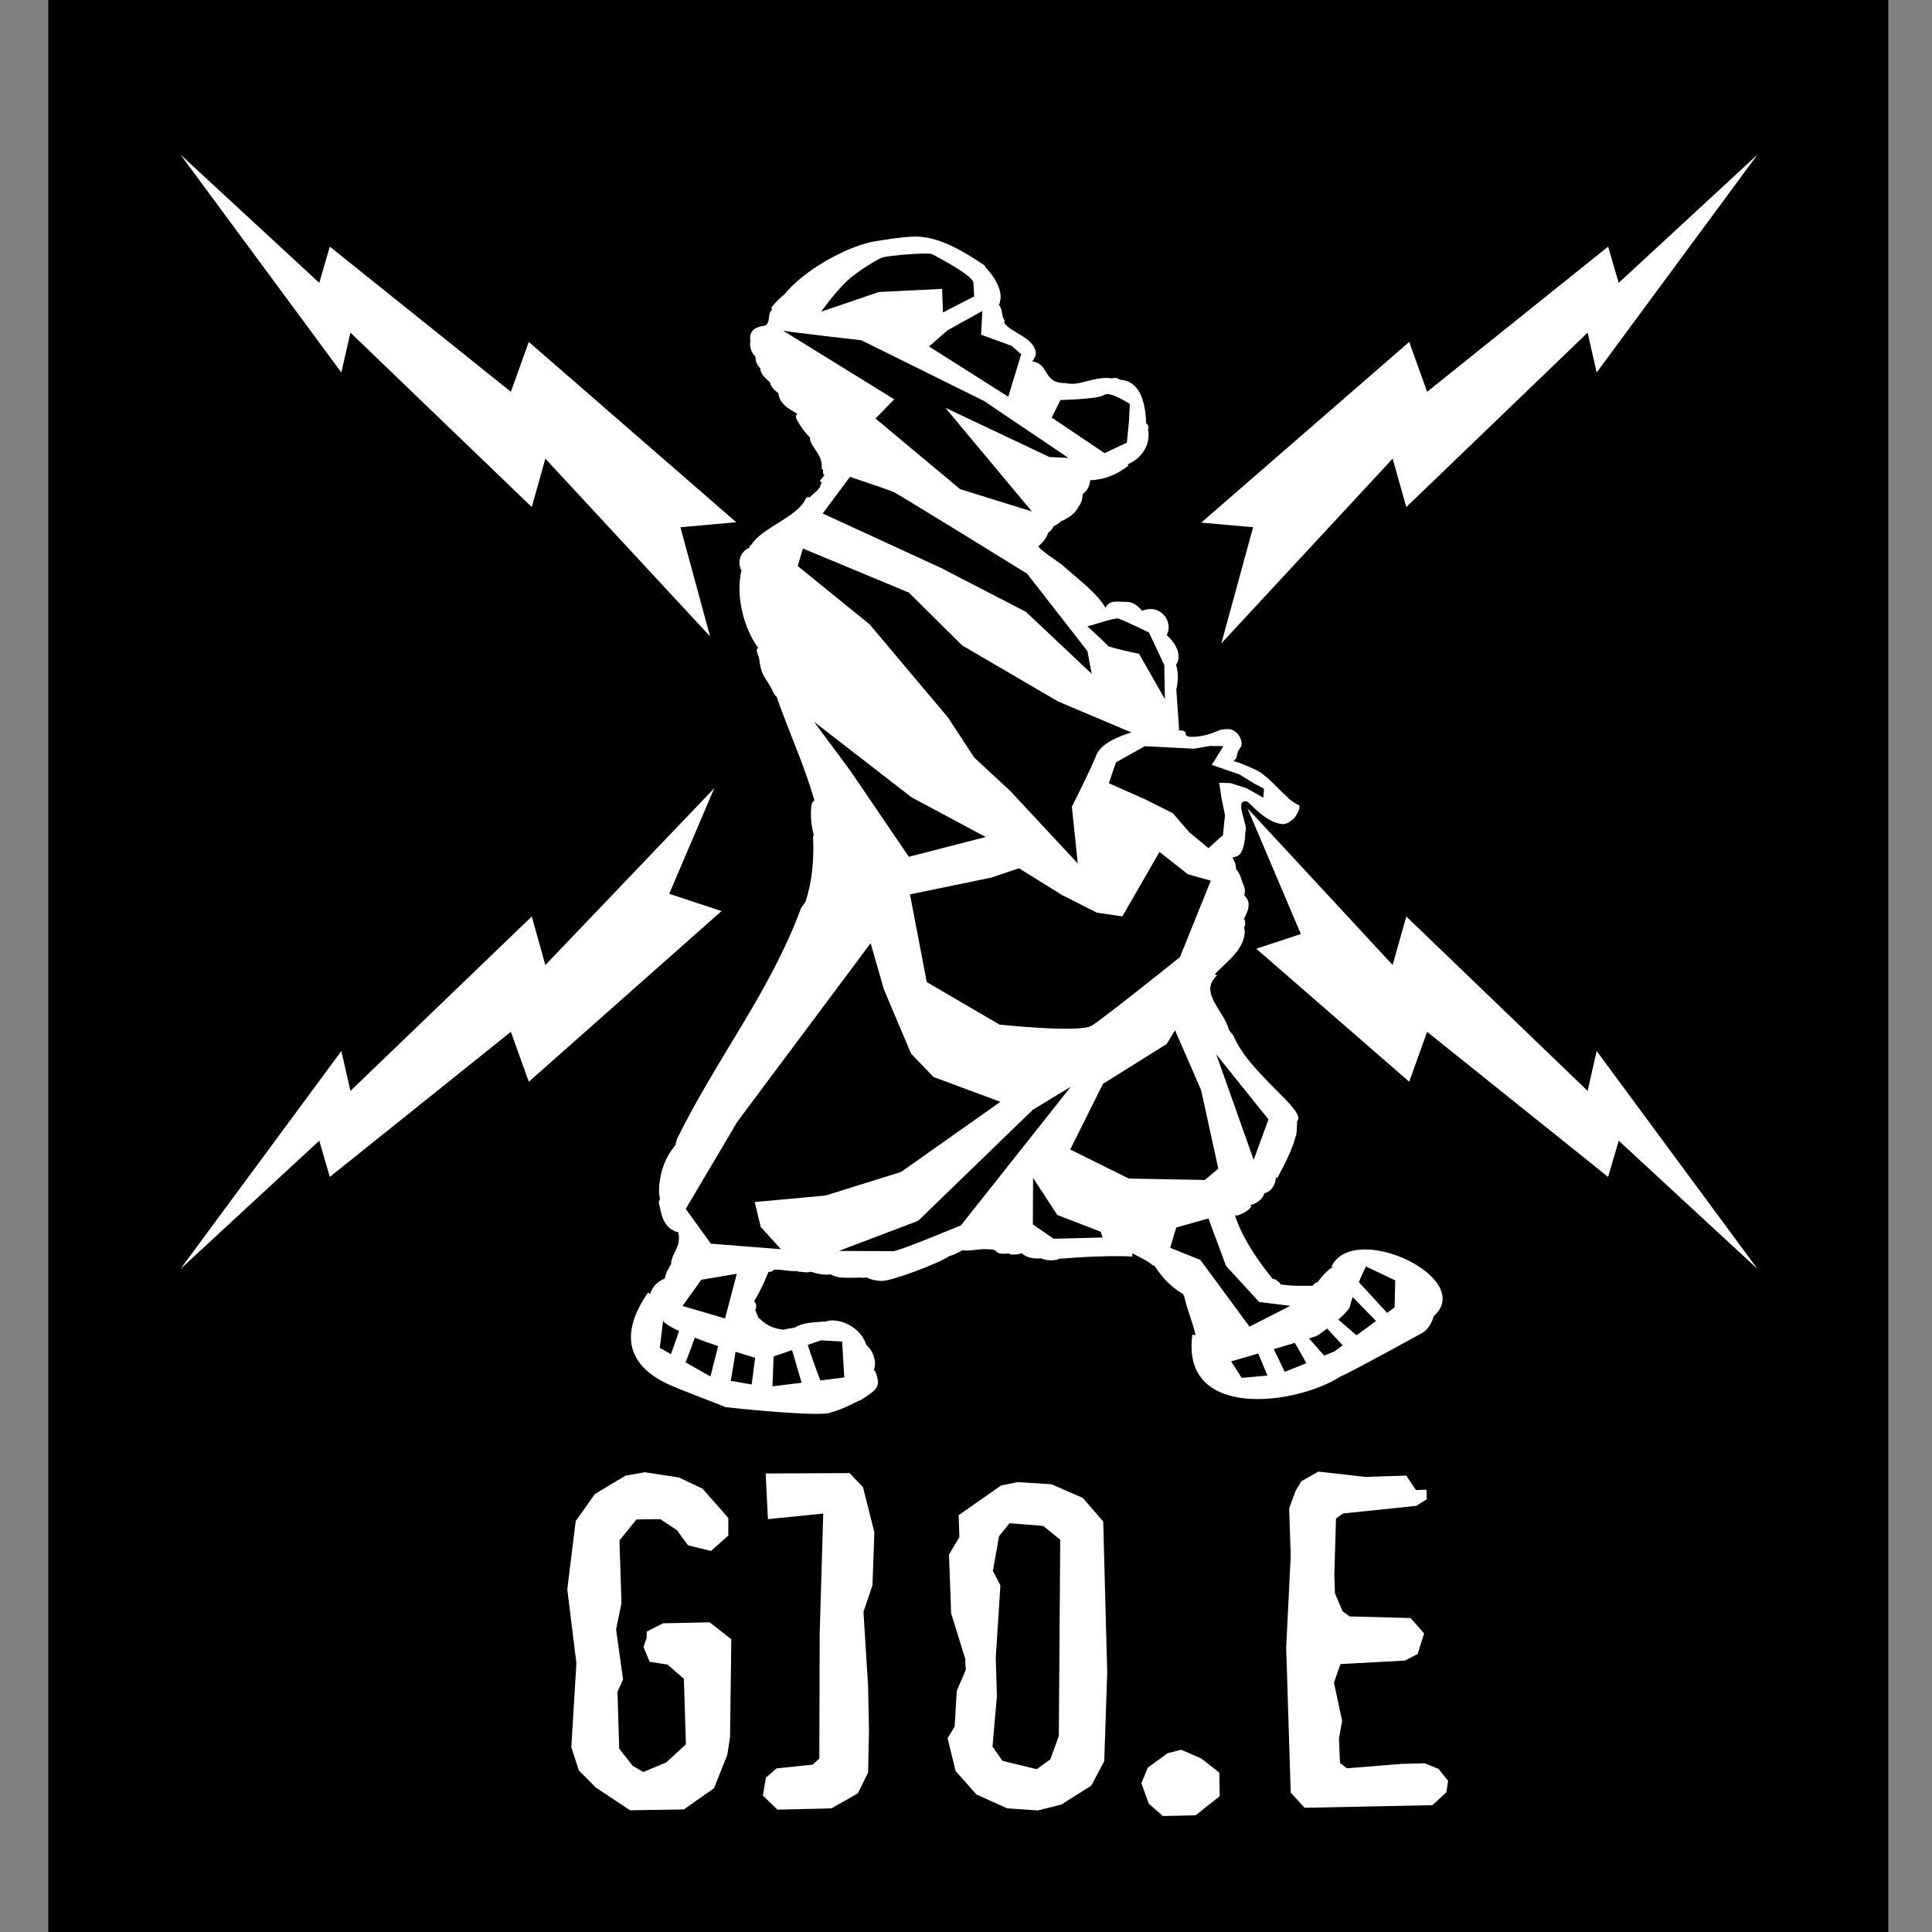 <svg width="40" height="40" viewBox="0 0 40 40" fill="none" xmlns="http://www.w3.org/2000/svg">
<rect x="0" y="0" width="40" height="40" fill="#808080" stroke="none"/>
<rect width="38.095" height="40" transform="translate(1)" fill="black"/>
<path fill-rule="evenodd" clip-rule="evenodd" d="M33.514 5.856L33.294 5.106L29.547 8.112L29.176 7.079L24.871 10.82L25.944 10.916L25.287 13.32L28.833 9.496L29.116 10.498L32.87 6.887L33.057 7.712L36.388 3.2L33.514 5.856Z" fill="white"/>
<path fill-rule="evenodd" clip-rule="evenodd" d="M15.242 10.812L10.948 7.079L10.577 8.112L6.828 5.106L6.61 5.856L3.736 3.2L7.067 7.712L7.256 6.887L11.01 10.498L11.291 9.496L14.702 13.177L14.087 10.916L15.242 10.812Z" fill="white"/>
<path fill-rule="evenodd" clip-rule="evenodd" d="M14.788 16.319L11.291 19.98L11.01 18.975L7.256 22.586L7.067 21.761L3.736 26.273L6.61 23.617L6.828 24.367L10.577 21.363L10.948 22.397L14.938 18.863L13.856 18.505L14.788 16.319Z" fill="white"/>
<path fill-rule="evenodd" clip-rule="evenodd" d="M33.057 21.76L32.87 22.586L29.116 18.975L28.833 19.979L25.827 16.734L26.933 19.338L26.009 19.642L29.176 22.396L29.547 21.363L33.294 24.367L33.514 23.617L36.388 26.273L33.057 21.76Z" fill="white"/>
<path fill-rule="evenodd" clip-rule="evenodd" d="M29.485 36.507L29.007 36.52L27.888 36.611L27.743 36.499L27.722 35.995L27.787 35.627L27.618 34.837L27.753 34.453L29.088 34.38L29.35 34.245L29.485 33.819L29.205 33.5L27.94 33.466L27.795 33.357L27.639 32.986L27.626 32.617L27.66 31.441L27.803 31.335L29.324 31.177L29.54 31.039L29.532 30.842L29.314 30.849L29.116 30.551L28.265 30.577L27.296 30.468L26.943 30.668L26.826 30.862L26.691 31.226L26.723 32.21L26.629 34.108L26.723 37.114L27.011 37.428L29.656 37.374L29.945 37.109L29.981 36.87L29.784 36.624L29.482 36.501L29.485 36.507ZM17.587 30.499L15.852 30.507L15.899 31.452L17.044 31.337L16.971 33.819L16.963 36.408L16.826 36.535L16.076 36.613L15.857 36.805L15.795 37.176L16.096 37.467L17.213 37.441L17.76 37.13L17.973 36.699L17.991 35.826L17.973 34.907L17.877 33.373L18.064 32.82L18.103 31.727L17.867 30.79L17.587 30.496V30.499ZM22.413 31.01L21.769 30.73L21.065 30.686L20.725 30.756L19.848 31.371L19.863 31.823L19.648 32.187L19.692 33.401L19.983 34.339L19.996 34.572L19.809 35.006L19.765 35.746L19.619 35.99L19.785 36.667L20.216 37.153L20.852 37.439L21.486 37.483L21.971 37.363L22.595 36.968L22.862 36.462L22.924 34.63L22.841 31.501L22.416 31.01H22.413ZM21.925 35.93L21.746 36.426L21.463 36.629L20.756 36.457L20.549 36.161L20.64 35.112L20.616 34.326L20.712 32.825L20.557 32.524L20.684 31.805L20.902 31.537L21.598 31.592L21.951 31.878L21.922 35.93H21.925ZM13.721 33.612L13.388 33.781V33.91L13.323 34.1L13.451 34.406L13.819 34.463L14.159 34.757L14.201 36.114L13.796 36.488L13.318 36.688L13.1 36.561L12.82 36.203L12.784 35.027L12.9 34.772L12.755 33.736L12.867 33.194L12.825 31.893L13.178 31.459L13.669 31.452L14.014 31.68L14.245 31.994L14.72 32.111L15.079 31.792V31.428L14.546 30.821L14.058 30.59L13.352 30.481L12.947 30.553L12.316 30.933L11.919 31.493L11.745 32.906L11.934 34.437L11.828 36.172L11.986 36.657L12.337 37.01L13.046 37.48L14.159 37.462L14.783 37.023L15.058 36.333L15.115 35.964L15.141 33.939L14.692 33.588L13.723 33.609L13.721 33.612ZM24.872 36.408L24.453 36.226L24.173 36.299L23.765 36.597L23.631 36.919L23.786 37.345L24.077 37.599L24.755 37.584L25.253 37.187L25.245 36.701L24.872 36.408Z" fill="white"/>
<path fill-rule="evenodd" clip-rule="evenodd" d="M27.568 26.218C27.581 26.226 27.584 26.229 27.594 26.232C27.452 26.32 27.361 26.437 27.278 26.548C27.27 26.551 27.267 26.551 27.257 26.551C27.223 26.564 27.195 26.59 27.174 26.621C27.08 26.621 26.982 26.621 26.888 26.621C26.764 26.621 26.639 26.61 26.512 26.592C26.506 26.579 26.499 26.566 26.486 26.551C26.475 26.543 26.457 26.527 26.429 26.507C26.405 26.486 26.382 26.481 26.348 26.478C26.021 26.068 25.72 25.629 25.569 25.164C25.585 25.164 25.603 25.164 25.616 25.167C25.746 25.12 25.858 25.068 25.912 24.967C25.899 24.962 25.883 24.954 25.881 24.951C26.018 24.923 26.133 24.837 26.177 24.707C26.361 24.65 26.405 24.495 26.421 24.367C26.429 24.38 26.434 24.383 26.444 24.393C26.582 24.139 26.758 23.796 26.826 23.526C26.852 23.516 26.854 23.215 26.854 23.215C27.073 22.999 25.876 22.244 25.541 21.452C25.551 21.452 25.429 21.314 25.442 21.317C25.341 20.922 24.806 20.543 25.203 20.19C25.183 20.19 25.169 20.182 25.149 20.177C25.351 19.938 25.759 19.689 25.772 19.284C25.772 19.255 25.764 19.23 25.756 19.203C25.774 19.175 25.785 19.152 25.782 19.113C25.777 19.089 25.772 19.066 25.772 19.055C25.772 19.04 25.759 19.03 25.756 19.019C25.798 18.936 25.852 18.837 25.852 18.728C25.852 18.661 25.819 18.593 25.761 18.539C25.769 18.508 25.774 18.471 25.774 18.44C25.774 18.388 25.754 18.334 25.725 18.282C25.725 18.282 25.725 18.279 25.725 18.274C25.699 18.194 25.673 18.079 25.59 17.996V17.981C25.59 17.885 25.551 17.817 25.515 17.757C25.549 17.75 25.582 17.737 25.619 17.724C25.746 17.669 25.774 17.396 25.782 17.277C25.782 17.23 25.78 17.235 25.787 17.217C25.852 17.103 25.541 16.548 25.808 16.592C25.852 16.576 26.203 17.062 26.582 17.062C26.688 17.043 26.701 17.007 26.792 16.945C26.886 16.818 26.93 16.695 26.891 16.67C26.795 16.628 26.688 16.545 26.662 16.511C26.431 16.303 26.213 16.034 25.992 15.935C25.632 15.777 25.725 15.815 25.538 15.756C25.66 15.655 25.564 15.626 25.678 15.483C25.767 15.384 25.639 15.112 25.447 15.096C25.427 15.091 25.279 15.104 25.26 15.112C25.021 15.221 24.816 15.26 24.65 15.255C24.606 15.255 24.575 15.244 24.549 15.216V15.205C24.559 15.169 24.531 15.138 24.492 15.127C24.466 15.122 24.435 15.122 24.406 15.122C24.406 15.109 24.411 15.099 24.411 15.099C24.396 14.855 24.354 14.278 24.354 14.278C24.354 14.278 24.385 14.162 24.385 14.011C24.385 13.923 24.372 13.835 24.349 13.764C24.385 13.713 24.406 13.648 24.401 13.591C24.401 13.416 24.276 13.263 24.157 13.149C24.18 13.097 24.196 13.045 24.196 12.991C24.196 12.788 24.035 12.609 23.817 12.609C23.76 12.609 23.703 12.625 23.643 12.645C23.552 12.526 23.44 12.461 23.321 12.461C23.124 12.464 22.978 12.412 22.893 12.578C22.893 12.586 22.89 12.586 22.89 12.586C22.719 12.292 22.42 12.072 21.96 11.672C21.96 11.672 21.506 11.366 21.498 11.311C21.579 11.238 21.662 11.153 21.703 11.028C21.742 10.999 21.787 10.96 21.813 10.893C21.88 10.867 21.935 10.828 21.974 10.784C21.986 10.781 22.002 10.781 22.012 10.774C22.124 10.714 22.272 10.631 22.334 10.478C22.345 10.472 22.353 10.462 22.358 10.454C22.41 10.358 22.41 10.28 22.418 10.226C22.529 10.148 22.56 10.036 22.573 9.943C22.926 9.925 23.16 9.797 23.36 9.642C23.357 9.631 23.349 9.618 23.347 9.613C23.604 9.509 23.78 9.27 23.78 9.008C23.78 8.972 23.78 8.938 23.767 8.899C23.778 8.886 23.78 8.86 23.778 8.845C23.778 8.808 23.755 8.782 23.731 8.764C23.718 8.453 23.659 7.897 23.202 7.863C23.202 7.863 23.199 7.868 23.191 7.868C23.147 7.824 23.079 7.814 23.022 7.835C22.981 7.827 22.939 7.824 22.903 7.824C22.617 7.829 22.399 7.949 22.199 7.946C22.16 7.946 22.129 7.941 22.088 7.938C22.083 7.936 22.075 7.938 22.067 7.936V7.931C21.579 7.944 21.742 7.533 21.369 7.482C21.418 7.424 21.447 7.37 21.447 7.302C21.41 6.986 20.917 6.884 20.792 6.682C20.8 6.659 20.8 6.627 20.785 6.604C20.785 6.604 20.769 6.583 20.766 6.578C20.756 6.544 20.753 6.508 20.743 6.472C20.74 6.422 20.717 6.355 20.681 6.308C20.694 6.287 20.701 6.274 20.701 6.246C20.714 6.217 20.717 6.181 20.717 6.147C20.714 5.919 20.551 5.685 20.403 5.537C20.403 5.524 20.392 5.501 20.374 5.488C19.738 5.057 19.328 4.898 18.946 4.898C18.695 4.898 18.097 4.997 18.038 5.01C17.404 5.158 16.599 5.646 16.246 6.09C16.148 6.168 16.062 6.254 15.984 6.35C15.969 6.363 15.971 6.391 15.984 6.412C15.88 6.492 15.969 6.679 15.834 6.744C15.657 6.757 15.53 6.84 15.53 6.993C15.53 7.017 15.532 7.043 15.535 7.069C15.532 7.092 15.53 7.11 15.53 7.136C15.53 7.227 15.574 7.318 15.644 7.388H15.641C15.641 7.474 15.672 7.557 15.74 7.624C15.748 7.754 15.857 7.84 15.937 7.91C15.963 8.006 16.031 8.084 16.116 8.138V8.144C16.137 8.375 16.355 8.473 16.506 8.567C16.475 8.601 16.472 8.639 16.493 8.681C16.579 8.839 16.657 8.946 16.784 9.076C16.776 9.076 16.771 9.078 16.765 9.086C16.825 9.317 17.041 9.408 17.012 9.712C17.069 9.701 17.012 9.834 17.069 9.823C17.061 9.878 16.978 9.919 16.976 9.971C16.989 9.971 17.002 9.977 17.017 9.982C16.999 10.013 16.981 10.047 16.978 10.088C16.963 10.098 16.947 10.114 16.939 10.135C16.919 10.161 16.841 10.218 16.765 10.296C16.729 10.283 16.693 10.296 16.68 10.33C16.514 10.704 15.756 10.932 15.553 11.285C15.548 11.285 15.54 11.285 15.532 11.29C15.522 11.301 15.517 11.324 15.514 11.339C15.382 11.394 15.309 11.521 15.309 11.651C15.309 11.698 15.322 11.747 15.34 11.794C15.348 11.799 15.351 11.799 15.353 11.799C15.218 12.368 15.418 13.04 15.704 13.424L15.698 13.422C15.623 13.43 15.704 13.565 15.717 13.632C15.758 13.957 15.802 13.972 15.945 14.203C15.969 14.242 16.036 14.411 16.075 14.416C16.327 15.143 16.643 15.81 16.862 16.573C16.83 16.594 16.807 16.625 16.802 16.67C16.791 16.737 16.789 16.797 16.789 16.857C16.789 17.012 16.815 17.166 16.851 17.303H16.833C16.859 17.82 16.807 18.264 16.685 18.645C16.698 18.645 16.573 18.814 16.579 18.817C15.932 20.553 14.865 21.865 14.019 23.576C14.014 23.583 13.98 23.71 13.98 23.716C13.757 23.97 13.645 24.331 13.645 24.666C13.645 24.726 13.655 24.778 13.666 24.829C13.645 24.855 13.632 24.876 13.642 24.907C13.692 25.089 13.702 25.432 14.053 25.517C14.053 25.517 14.051 25.521 14.047 25.528C14.099 25.832 13.918 25.925 13.892 26.156H13.905C13.837 26.255 13.785 26.361 13.762 26.473C13.608 26.53 13.505 26.644 13.46 26.795C13.45 26.782 13.437 26.771 13.419 26.759C12.747 27.719 13.076 28.368 13.982 28.721C13.982 28.729 15.018 29.129 15.026 29.134C15.042 29.139 17.017 29.349 17.197 29.243C17.469 29.178 17.809 28.976 17.809 28.994C18.188 28.755 18.243 28.703 18.116 28.378H18.09C18.105 28.334 18.116 28.282 18.116 28.238C18.116 28.093 18.051 27.945 17.934 27.844C17.853 27.566 17.552 27.345 17.233 27.337C17.183 27.337 17.129 27.35 17.075 27.363C17.049 27.363 17.028 27.356 17.004 27.363C16.869 27.389 16.654 27.363 16.451 27.488C16.371 27.498 16.296 27.511 16.226 27.53C16.031 27.511 15.867 27.441 15.737 27.309C15.727 27.301 15.714 27.291 15.704 27.285C15.68 27.228 15.657 27.177 15.636 27.122C15.644 27.109 15.652 27.093 15.652 27.078C15.665 27.026 15.652 26.979 15.613 26.943C15.732 26.745 15.828 26.54 15.911 26.333H15.922C15.963 26.333 16.005 26.314 16.031 26.286C16.205 26.281 16.329 26.325 16.503 26.317C16.516 26.322 16.529 26.33 16.547 26.33C16.599 26.33 16.631 26.34 16.703 26.343H16.708C16.737 26.343 16.76 26.335 16.784 26.33C16.887 26.361 16.991 26.39 17.095 26.39C17.129 26.39 17.16 26.39 17.197 26.385C17.305 26.447 17.433 26.455 17.547 26.455C17.63 26.455 17.71 26.452 17.781 26.452C17.817 26.452 17.851 26.452 17.877 26.455H17.887C17.887 26.455 17.916 26.45 17.929 26.444C18.025 26.491 18.142 26.52 18.258 26.52H18.266C18.466 26.52 19.445 26.154 19.655 26.006C19.785 25.972 19.922 25.886 19.922 25.886C20.143 25.91 20.247 25.842 20.525 25.868C20.533 25.852 20.592 25.897 20.6 25.881C20.673 25.972 20.735 25.956 20.844 25.956C20.857 25.956 20.87 25.948 20.883 25.948C20.901 25.964 20.925 25.974 20.951 25.974H20.977C21.044 25.974 21.106 25.964 21.153 25.948C21.239 26.024 21.358 26.055 21.465 26.055H21.535V26.047C21.61 26.076 21.683 26.094 21.761 26.094C21.826 26.094 21.89 26.084 21.953 26.055C21.953 26.055 21.96 26.06 21.963 26.06C21.963 26.06 22.856 25.98 23.443 26.016C23.443 25.99 23.443 25.972 23.443 25.948C23.601 26.032 23.739 26.091 23.858 26.19C23.871 26.2 23.887 26.203 23.905 26.206C24.038 26.424 24.238 26.647 24.497 26.792C24.497 26.813 24.51 26.829 24.518 26.842C24.58 27.127 24.7 27.384 24.752 27.641C24.728 27.641 24.715 27.636 24.687 27.633C24.442 29.409 26.839 29.093 27.763 28.493C27.95 28.423 29.414 27.613 29.417 27.613C29.635 27.509 29.682 27.236 29.687 27.247C30.554 26.462 28.049 25.281 27.574 26.208M17.599 9.873C17.599 9.873 18.38 10.135 18.487 10.179C18.593 10.223 21.265 11.877 21.265 11.877L22.514 13.481L22.602 13.951L21.239 12.666L19.476 11.755L17.033 10.631L17.596 9.875L17.599 9.873ZM16.21 6.845C16.264 6.866 17.835 7.045 17.835 7.045C17.835 7.045 18.274 7.263 18.801 7.523C19.601 7.918 20.374 8.302 20.374 8.302L22.122 9.481L21.727 9.462L19.572 8.442L21.363 10.589L19.878 10.127L18.126 8.665L18.515 8.268L16.212 6.845H16.21ZM17.002 6.453C17.002 6.453 17.36 5.947 17.638 5.729C17.892 5.529 18.209 5.347 18.271 5.329C18.406 5.29 19.219 5.218 19.305 5.264C19.39 5.314 20.146 5.701 20.154 5.854L20.169 6.137L19.523 6.469L19.505 5.981L18.196 6.046L17.002 6.453ZM21.955 8.281C21.955 8.281 22.742 8.266 22.859 8.177C22.976 8.089 23.391 8.364 23.391 8.364L23.375 8.71L23.331 9.164L22.869 9.382L21.774 8.645L21.955 8.284V8.281ZM22.514 12.967C22.623 12.944 23.074 12.786 23.152 12.806C23.23 12.825 23.788 13.095 23.788 13.095L24.105 13.77L24.118 14.476L23.583 13.536C23.583 13.536 22.957 13.406 22.937 13.37C22.916 13.336 22.514 12.967 22.514 12.967ZM23.695 15.449L24.723 15.501L25.055 15.444L25.328 15.449L25.089 15.836L25.665 16.036L25.964 16.221L26.169 16.329L26.156 16.516L25.813 16.322L25.478 16.213L25.242 16.207L25.291 16.532L25.362 16.877L25.32 17.29L25.021 17.56L24.622 17.23L24.282 16.836L23.7 16.545L22.957 16.215L23.105 15.784L23.695 15.452V15.449ZM18.84 18.518L19.188 20.333L20.694 21.213C20.694 21.213 22.353 21.39 22.602 21.236C22.851 21.083 24.43 19.816 24.43 19.816L25.068 18.233L24.593 18.1L24.006 17.638L23.238 18.972L22.713 18.897L21.989 18.531L21.096 17.976L20.522 18.17L18.837 18.518H18.84ZM24.328 21.332L24.868 22.571L25.224 24.196L24.944 24.43L23.373 24.401L22.158 23.799L22.835 22.441L24.157 21.613L24.328 21.327V21.332ZM24.354 25.414L25.019 25.227L25.385 26.211L26.07 26.956L26.714 27.036L25.87 27.467L24.853 26.086L24.227 25.834L24.354 25.414ZM18.29 20.46L18.863 21.815L19.328 22.298L20.712 22.812L18.656 24.264L17.093 24.752L15.626 24.887L15.75 25.403L16.168 25.863L14.717 25.749L14.198 25.029L15.265 23.225L18.025 19.528L18.295 20.465L18.29 20.46ZM21.376 22.984L19.009 25.276L17.368 25.899C17.368 25.899 18.38 25.904 18.497 25.904C18.614 25.904 19.896 25.369 19.896 25.369L22.171 22.498L21.376 22.981V22.984ZM16.843 14.935L18.871 16.506L20.408 17.329L18.817 17.739L17.604 15.956L16.846 14.933L16.843 14.935ZM16.628 11.358L18.817 12.269L19.92 13.362L21.906 14.523L23.427 15.166C23.427 15.166 22.817 15.322 22.698 15.634C22.578 15.945 22.192 16.701 22.192 16.701L22.314 17.877L20.919 16.379L20.169 15.683L19.627 14.855L18.006 12.928L16.516 11.719L16.623 11.358H16.628ZM20.335 6.44L19.616 6.84L19.235 7.173L20.875 8.214L21.143 7.334L20.943 7.16L20.312 6.929L20.338 6.438L20.335 6.44ZM21.389 24.388L21.89 25.154L22.789 25.502L22.828 25.621L21.815 25.647L21.384 25.351L21.389 24.386V24.388ZM25.183 21.831L26.262 23.176L25.956 24.014L25.183 21.834V21.831ZM27.101 27.711L27.418 28.067L27.628 27.979L27.799 27.854C27.711 27.761 27.576 27.615 27.477 27.506C27.376 27.584 27.293 27.641 27.27 27.654C27.257 27.662 27.195 27.683 27.101 27.711ZM26.597 28.402C26.53 28.262 26.439 28.067 26.372 27.932C26.522 27.888 26.673 27.844 26.808 27.802C26.883 27.932 26.979 28.098 27.047 28.223C26.88 28.29 26.714 28.358 26.597 28.402ZM26.052 28.026L26.242 28.48C26.016 28.503 25.707 28.526 25.707 28.526L25.491 28.186C25.491 28.186 25.741 28.114 26.052 28.023V28.026ZM14.06 27.558L13.892 28.036L13.66 27.906L13.728 27.35C13.777 27.41 13.897 27.483 14.06 27.558ZM14.868 27.87L14.709 28.498L14.195 28.207C14.25 28.064 14.33 27.854 14.385 27.696C14.538 27.755 14.704 27.815 14.865 27.87H14.868ZM16.986 28.581C16.898 28.368 16.789 28.044 16.724 27.844L16.997 27.75L17.435 27.776L17.48 28.519L16.986 28.581ZM15.992 28.706C15.997 28.521 16.013 28.259 16.018 28.083L16.399 27.953L16.597 28.628L15.992 28.703V28.706ZM15.634 28.111L15.563 28.664L15.13 28.589C15.156 28.415 15.203 28.166 15.229 27.986C15.389 28.038 15.53 28.08 15.631 28.111H15.634ZM28.49 27.35L28.007 26.855C27.979 26.932 27.958 26.995 27.955 27.031C27.947 27.093 27.838 27.208 27.709 27.322L28.085 27.646L28.49 27.35ZM28.134 26.546L28.718 27.182L28.874 27.067L28.887 26.509L28.28 26.221C28.28 26.221 28.22 26.34 28.134 26.543V26.546ZM14.52 26.496L14.13 27.039L15.011 27.296L15.255 26.372L14.52 26.496Z" fill="white"/>
</svg>
